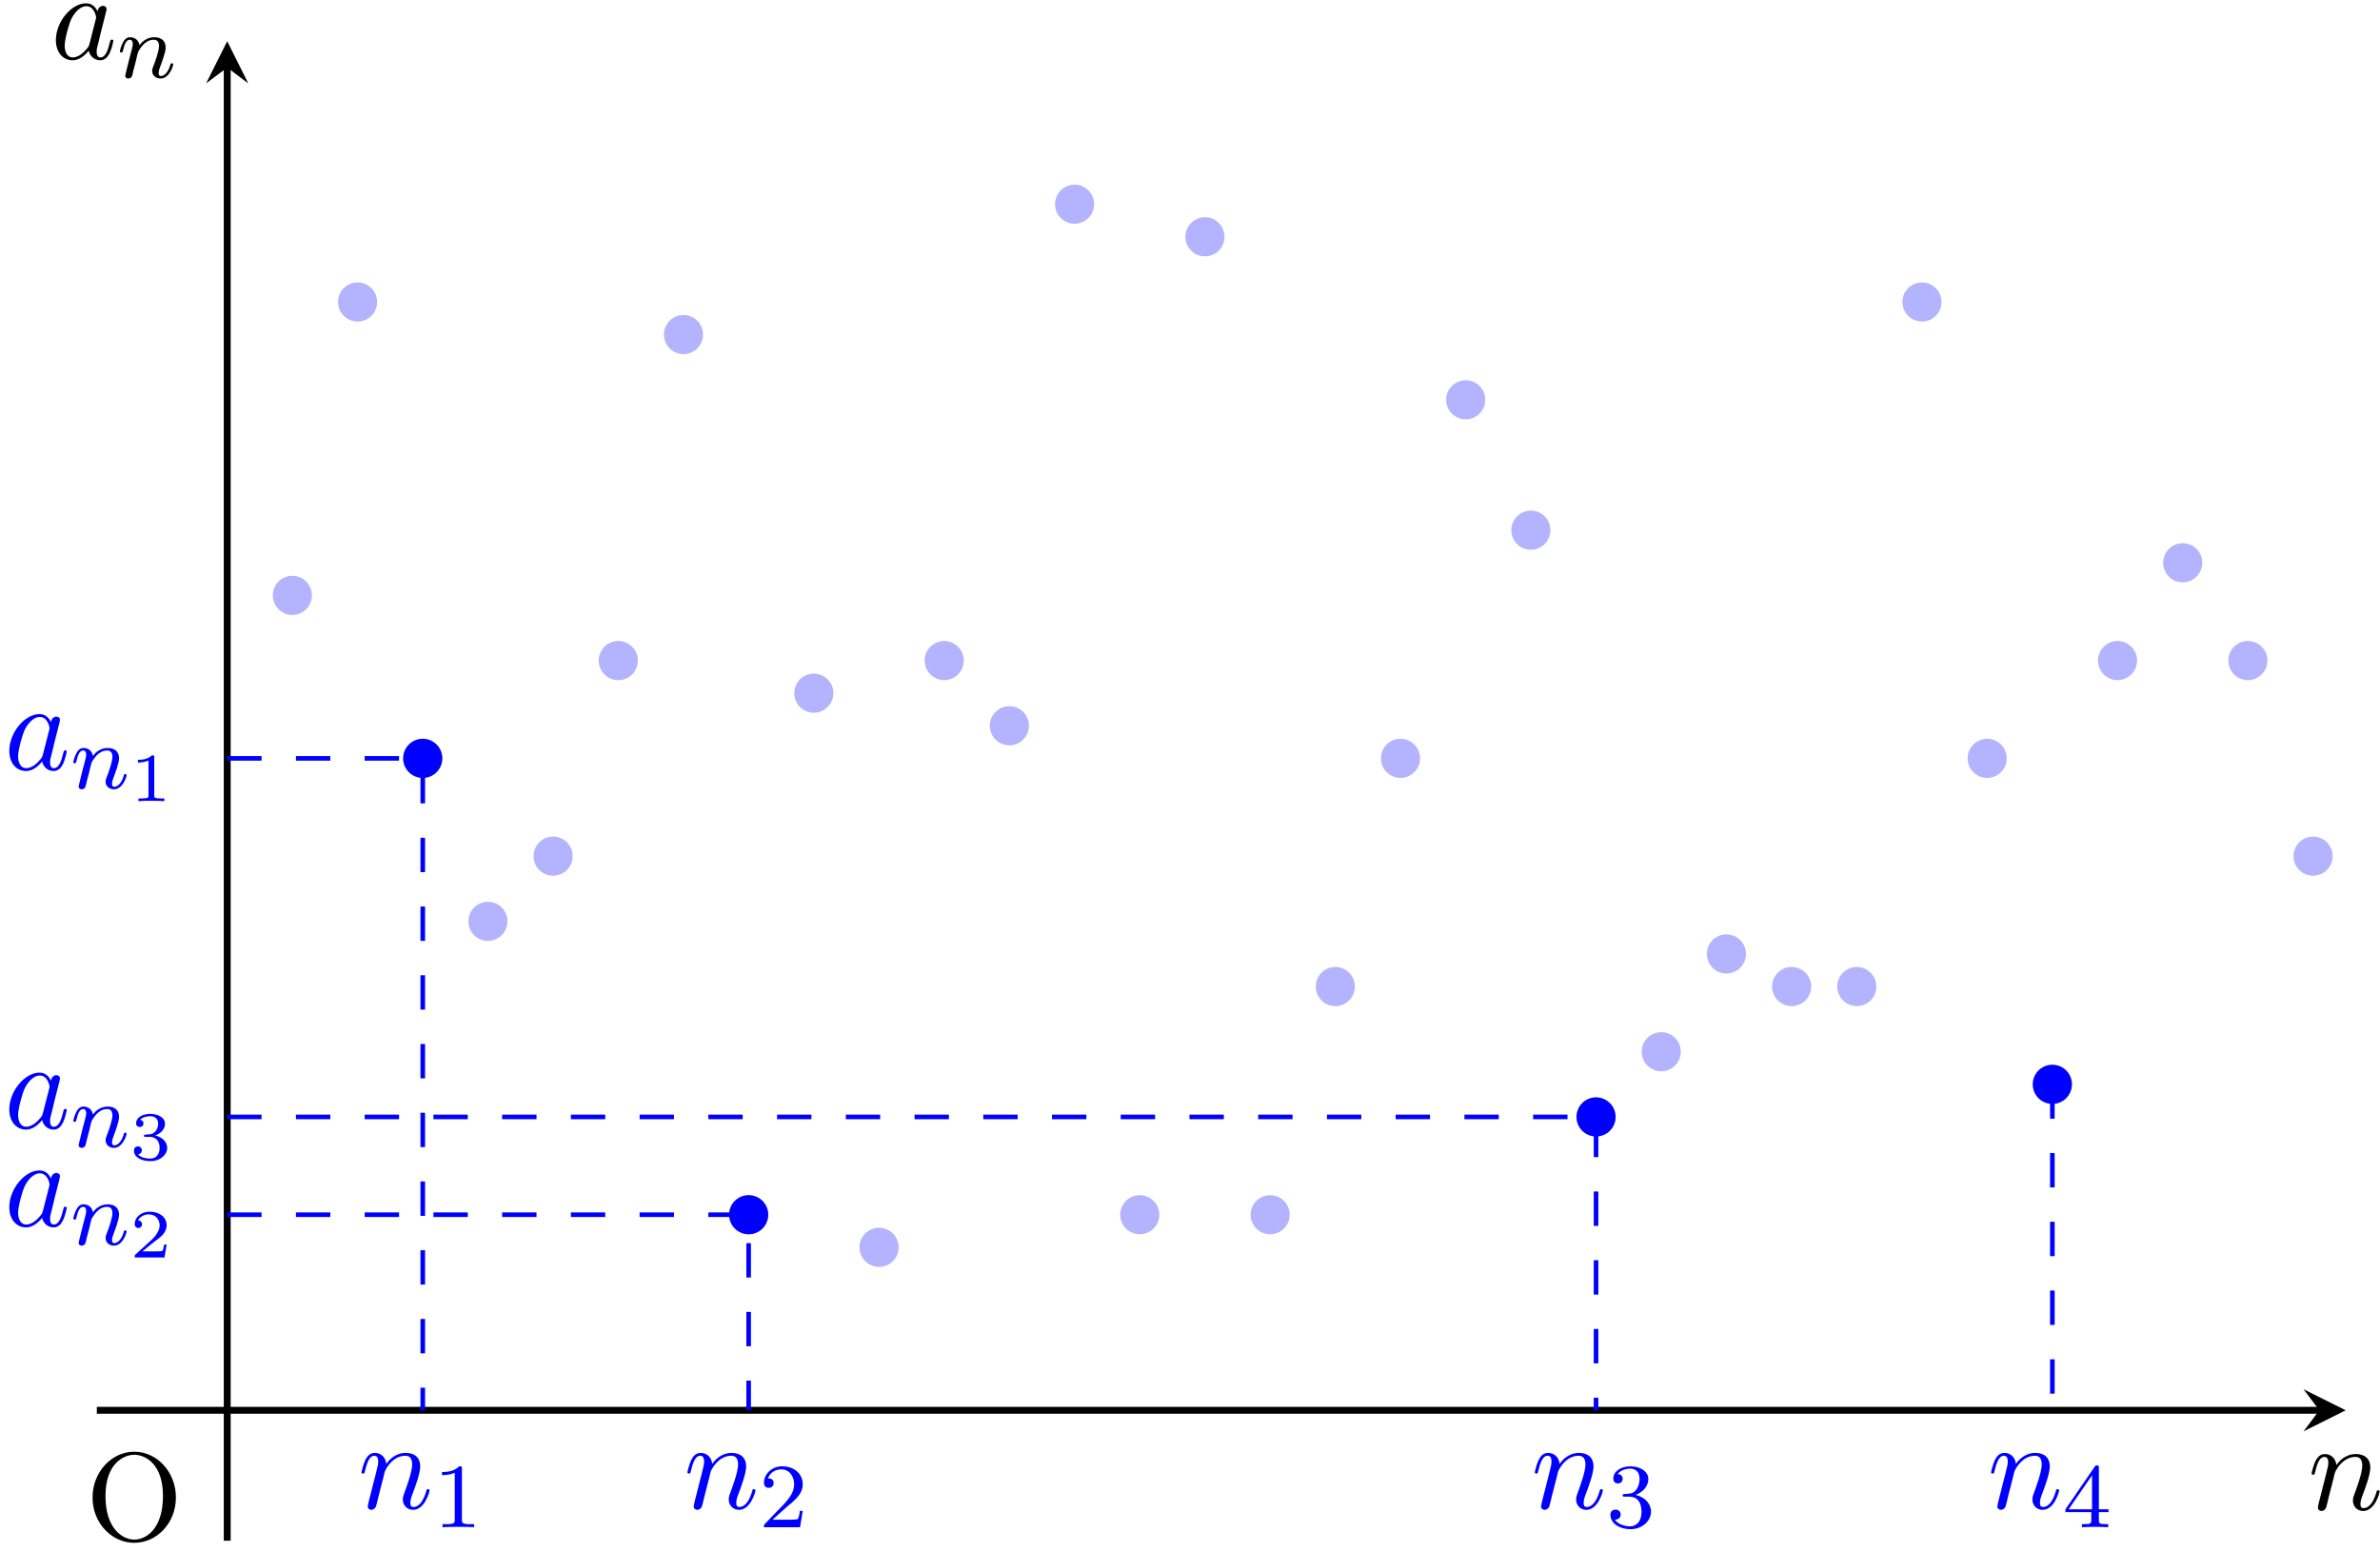 <?xml version="1.0" encoding="UTF-8"?>
<svg xmlns="http://www.w3.org/2000/svg" xmlns:xlink="http://www.w3.org/1999/xlink" width="207pt" height="135pt" viewBox="0 0 207 135" version="1.1">
<defs>
<g>
<symbol overflow="visible" id="glyph0-0">
<path style="stroke:none;" d=""/>
</symbol>
<symbol overflow="visible" id="glyph0-1">
<path style="stroke:none;" d="M 7.859 -3.703 C 7.859 -5.922 6.219 -7.688 4.234 -7.688 C 2.281 -7.688 0.609 -5.938 0.609 -3.703 C 0.609 -1.469 2.297 0.234 4.234 0.234 C 6.219 0.234 7.859 -1.5 7.859 -3.703 Z M 4.25 -0.047 C 3.203 -0.047 1.734 -1 1.734 -3.844 C 1.734 -6.672 3.328 -7.422 4.234 -7.422 C 5.188 -7.422 6.734 -6.641 6.734 -3.844 C 6.734 -0.953 5.25 -0.047 4.25 -0.047 Z M 4.25 -0.047 "/>
</symbol>
<symbol overflow="visible" id="glyph1-0">
<path style="stroke:none;" d=""/>
</symbol>
<symbol overflow="visible" id="glyph1-1">
<path style="stroke:none;" d="M 0.953 -0.641 C 0.922 -0.484 0.859 -0.234 0.859 -0.172 C 0.859 0.016 1.016 0.125 1.172 0.125 C 1.312 0.125 1.5 0.031 1.578 -0.188 C 1.594 -0.203 1.719 -0.719 1.781 -1 L 2.031 -1.969 C 2.094 -2.219 2.156 -2.453 2.219 -2.703 C 2.25 -2.891 2.344 -3.203 2.359 -3.25 C 2.516 -3.594 3.094 -4.578 4.141 -4.578 C 4.625 -4.578 4.719 -4.172 4.719 -3.812 C 4.719 -3.141 4.188 -1.75 4.016 -1.281 C 3.922 -1.031 3.906 -0.891 3.906 -0.781 C 3.906 -0.266 4.281 0.125 4.797 0.125 C 5.828 0.125 6.234 -1.469 6.234 -1.562 C 6.234 -1.672 6.125 -1.672 6.094 -1.672 C 5.984 -1.672 5.984 -1.641 5.938 -1.469 C 5.719 -0.734 5.359 -0.125 4.828 -0.125 C 4.641 -0.125 4.562 -0.234 4.562 -0.484 C 4.562 -0.75 4.656 -1.016 4.75 -1.25 C 4.969 -1.828 5.422 -3.031 5.422 -3.656 C 5.422 -4.391 4.953 -4.828 4.172 -4.828 C 3.188 -4.828 2.656 -4.125 2.469 -3.875 C 2.406 -4.484 1.969 -4.828 1.469 -4.828 C 0.953 -4.828 0.75 -4.391 0.641 -4.203 C 0.469 -3.828 0.312 -3.188 0.312 -3.141 C 0.312 -3.031 0.422 -3.031 0.453 -3.031 C 0.562 -3.031 0.562 -3.047 0.625 -3.281 C 0.812 -4.062 1.031 -4.578 1.422 -4.578 C 1.641 -4.578 1.766 -4.438 1.766 -4.078 C 1.766 -3.844 1.734 -3.734 1.594 -3.156 Z M 0.953 -0.641 "/>
</symbol>
<symbol overflow="visible" id="glyph1-2">
<path style="stroke:none;" d="M 4.062 -4.125 C 3.875 -4.531 3.562 -4.828 3.062 -4.828 C 1.781 -4.828 0.438 -3.219 0.438 -1.625 C 0.438 -0.594 1.031 0.125 1.891 0.125 C 2.109 0.125 2.656 0.078 3.297 -0.703 C 3.391 -0.234 3.781 0.125 4.297 0.125 C 4.672 0.125 4.922 -0.125 5.109 -0.484 C 5.297 -0.875 5.438 -1.531 5.438 -1.562 C 5.438 -1.672 5.328 -1.672 5.297 -1.672 C 5.188 -1.672 5.188 -1.625 5.141 -1.469 C 4.969 -0.766 4.766 -0.125 4.312 -0.125 C 4.031 -0.125 3.984 -0.406 3.984 -0.625 C 3.984 -0.859 4.016 -0.953 4.141 -1.422 C 4.25 -1.891 4.281 -2 4.375 -2.406 L 4.766 -3.938 C 4.844 -4.25 4.844 -4.266 4.844 -4.312 C 4.844 -4.5 4.719 -4.609 4.531 -4.609 C 4.266 -4.609 4.094 -4.359 4.062 -4.125 Z M 3.359 -1.297 C 3.297 -1.094 3.297 -1.078 3.141 -0.891 C 2.656 -0.297 2.219 -0.125 1.906 -0.125 C 1.359 -0.125 1.203 -0.719 1.203 -1.141 C 1.203 -1.688 1.562 -3.031 1.812 -3.531 C 2.156 -4.172 2.641 -4.578 3.078 -4.578 C 3.781 -4.578 3.938 -3.688 3.938 -3.625 C 3.938 -3.562 3.922 -3.484 3.906 -3.438 Z M 3.359 -1.297 "/>
</symbol>
<symbol overflow="visible" id="glyph2-0">
<path style="stroke:none;" d=""/>
</symbol>
<symbol overflow="visible" id="glyph2-1">
<path style="stroke:none;" d="M 1.594 -1.312 C 1.625 -1.422 1.703 -1.734 1.719 -1.844 C 1.828 -2.281 1.828 -2.281 2.016 -2.547 C 2.281 -2.938 2.656 -3.297 3.188 -3.297 C 3.469 -3.297 3.641 -3.125 3.641 -2.75 C 3.641 -2.312 3.312 -1.406 3.156 -1.016 C 3.047 -0.75 3.047 -0.703 3.047 -0.594 C 3.047 -0.141 3.422 0.078 3.766 0.078 C 4.547 0.078 4.875 -1.031 4.875 -1.141 C 4.875 -1.219 4.812 -1.25 4.75 -1.25 C 4.656 -1.25 4.641 -1.188 4.625 -1.109 C 4.438 -0.453 4.094 -0.141 3.797 -0.141 C 3.672 -0.141 3.609 -0.219 3.609 -0.406 C 3.609 -0.594 3.672 -0.766 3.75 -0.969 C 3.859 -1.266 4.219 -2.188 4.219 -2.625 C 4.219 -3.234 3.797 -3.516 3.234 -3.516 C 2.578 -3.516 2.172 -3.125 1.938 -2.828 C 1.875 -3.266 1.531 -3.516 1.125 -3.516 C 0.844 -3.516 0.641 -3.328 0.516 -3.078 C 0.312 -2.703 0.234 -2.312 0.234 -2.297 C 0.234 -2.219 0.297 -2.188 0.359 -2.188 C 0.469 -2.188 0.469 -2.219 0.531 -2.438 C 0.625 -2.828 0.766 -3.297 1.094 -3.297 C 1.312 -3.297 1.359 -3.094 1.359 -2.922 C 1.359 -2.766 1.312 -2.625 1.25 -2.359 C 1.234 -2.297 1.109 -1.828 1.078 -1.719 L 0.781 -0.516 C 0.75 -0.391 0.703 -0.203 0.703 -0.172 C 0.703 0.016 0.859 0.078 0.969 0.078 C 1.109 0.078 1.234 -0.016 1.281 -0.109 C 1.312 -0.156 1.375 -0.438 1.406 -0.594 Z M 1.594 -1.312 "/>
</symbol>
<symbol overflow="visible" id="glyph3-0">
<path style="stroke:none;" d=""/>
</symbol>
<symbol overflow="visible" id="glyph3-1">
<path style="stroke:none;" d="M 2.141 -3.797 C 2.141 -3.984 2.125 -3.984 1.938 -3.984 C 1.547 -3.594 0.938 -3.594 0.719 -3.594 L 0.719 -3.359 C 0.875 -3.359 1.281 -3.359 1.641 -3.531 L 1.641 -0.516 C 1.641 -0.312 1.641 -0.234 1.016 -0.234 L 0.766 -0.234 L 0.766 0 C 1.094 -0.031 1.562 -0.031 1.891 -0.031 C 2.219 -0.031 2.688 -0.031 3.016 0 L 3.016 -0.234 L 2.766 -0.234 C 2.141 -0.234 2.141 -0.312 2.141 -0.516 Z M 2.141 -3.797 "/>
</symbol>
<symbol overflow="visible" id="glyph3-2">
<path style="stroke:none;" d="M 3.219 -1.125 L 3 -1.125 C 2.984 -1.031 2.922 -0.641 2.844 -0.578 C 2.797 -0.531 2.312 -0.531 2.219 -0.531 L 1.109 -0.531 L 1.875 -1.156 C 2.078 -1.328 2.609 -1.703 2.797 -1.891 C 2.969 -2.062 3.219 -2.375 3.219 -2.797 C 3.219 -3.547 2.547 -3.984 1.734 -3.984 C 0.969 -3.984 0.438 -3.469 0.438 -2.906 C 0.438 -2.609 0.688 -2.562 0.75 -2.562 C 0.906 -2.562 1.078 -2.672 1.078 -2.891 C 1.078 -3.016 1 -3.219 0.734 -3.219 C 0.875 -3.516 1.234 -3.75 1.656 -3.75 C 2.281 -3.75 2.609 -3.281 2.609 -2.797 C 2.609 -2.375 2.328 -1.938 1.922 -1.547 L 0.5 -0.25 C 0.438 -0.188 0.438 -0.188 0.438 0 L 3.031 0 Z M 3.219 -1.125 "/>
</symbol>
<symbol overflow="visible" id="glyph3-3">
<path style="stroke:none;" d="M 1.766 -1.984 C 2.266 -1.984 2.609 -1.641 2.609 -1.031 C 2.609 -0.375 2.219 -0.094 1.781 -0.094 C 1.609 -0.094 1 -0.125 0.734 -0.469 C 0.969 -0.5 1.062 -0.656 1.062 -0.812 C 1.062 -1.016 0.922 -1.156 0.719 -1.156 C 0.562 -1.156 0.375 -1.047 0.375 -0.797 C 0.375 -0.203 1.031 0.125 1.797 0.125 C 2.688 0.125 3.266 -0.438 3.266 -1.031 C 3.266 -1.469 2.938 -1.938 2.219 -2.109 C 2.703 -2.266 3.078 -2.656 3.078 -3.141 C 3.078 -3.625 2.516 -3.984 1.797 -3.984 C 1.094 -3.984 0.562 -3.656 0.562 -3.172 C 0.562 -2.906 0.766 -2.844 0.891 -2.844 C 1.047 -2.844 1.203 -2.938 1.203 -3.156 C 1.203 -3.344 1.078 -3.453 0.906 -3.469 C 1.188 -3.781 1.734 -3.781 1.797 -3.781 C 2.094 -3.781 2.484 -3.641 2.484 -3.141 C 2.484 -2.812 2.297 -2.234 1.688 -2.203 C 1.578 -2.203 1.422 -2.188 1.375 -2.188 C 1.312 -2.172 1.25 -2.172 1.25 -2.078 C 1.25 -1.984 1.312 -1.984 1.406 -1.984 Z M 1.766 -1.984 "/>
</symbol>
<symbol overflow="visible" id="glyph4-0">
<path style="stroke:none;" d=""/>
</symbol>
<symbol overflow="visible" id="glyph4-1">
<path style="stroke:none;" d="M 2.5 -5.078 C 2.5 -5.297 2.484 -5.297 2.266 -5.297 C 1.938 -4.984 1.516 -4.797 0.766 -4.797 L 0.766 -4.531 C 0.984 -4.531 1.406 -4.531 1.875 -4.734 L 1.875 -0.656 C 1.875 -0.359 1.844 -0.266 1.094 -0.266 L 0.812 -0.266 L 0.812 0 C 1.141 -0.031 1.828 -0.031 2.188 -0.031 C 2.547 -0.031 3.234 -0.031 3.562 0 L 3.562 -0.266 L 3.281 -0.266 C 2.531 -0.266 2.5 -0.359 2.5 -0.656 Z M 2.5 -5.078 "/>
</symbol>
<symbol overflow="visible" id="glyph4-2">
<path style="stroke:none;" d="M 2.25 -1.625 C 2.375 -1.75 2.703 -2.016 2.844 -2.125 C 3.328 -2.578 3.797 -3.016 3.797 -3.734 C 3.797 -4.688 3 -5.297 2.016 -5.297 C 1.047 -5.297 0.422 -4.578 0.422 -3.859 C 0.422 -3.469 0.734 -3.422 0.844 -3.422 C 1.016 -3.422 1.266 -3.531 1.266 -3.844 C 1.266 -4.25 0.859 -4.25 0.766 -4.25 C 1 -4.844 1.531 -5.031 1.922 -5.031 C 2.656 -5.031 3.047 -4.406 3.047 -3.734 C 3.047 -2.906 2.469 -2.297 1.516 -1.344 L 0.516 -0.297 C 0.422 -0.219 0.422 -0.203 0.422 0 L 3.562 0 L 3.797 -1.422 L 3.547 -1.422 C 3.531 -1.266 3.469 -0.875 3.375 -0.719 C 3.328 -0.656 2.719 -0.656 2.594 -0.656 L 1.172 -0.656 Z M 2.25 -1.625 "/>
</symbol>
<symbol overflow="visible" id="glyph4-3">
<path style="stroke:none;" d="M 2.016 -2.656 C 2.641 -2.656 3.047 -2.203 3.047 -1.359 C 3.047 -0.359 2.484 -0.078 2.062 -0.078 C 1.625 -0.078 1.016 -0.234 0.734 -0.656 C 1.031 -0.656 1.234 -0.844 1.234 -1.094 C 1.234 -1.359 1.047 -1.531 0.781 -1.531 C 0.578 -1.531 0.344 -1.406 0.344 -1.078 C 0.344 -0.328 1.156 0.172 2.078 0.172 C 3.125 0.172 3.875 -0.562 3.875 -1.359 C 3.875 -2.031 3.344 -2.625 2.531 -2.812 C 3.156 -3.031 3.641 -3.562 3.641 -4.203 C 3.641 -4.844 2.922 -5.297 2.094 -5.297 C 1.234 -5.297 0.594 -4.844 0.594 -4.234 C 0.594 -3.938 0.781 -3.812 1 -3.812 C 1.25 -3.812 1.406 -3.984 1.406 -4.219 C 1.406 -4.516 1.141 -4.625 0.969 -4.625 C 1.312 -5.062 1.922 -5.094 2.062 -5.094 C 2.266 -5.094 2.875 -5.031 2.875 -4.203 C 2.875 -3.656 2.641 -3.312 2.531 -3.188 C 2.297 -2.938 2.109 -2.922 1.625 -2.891 C 1.469 -2.891 1.406 -2.875 1.406 -2.766 C 1.406 -2.656 1.484 -2.656 1.625 -2.656 Z M 2.016 -2.656 "/>
</symbol>
<symbol overflow="visible" id="glyph4-4">
<path style="stroke:none;" d="M 3.141 -5.156 C 3.141 -5.312 3.141 -5.375 2.969 -5.375 C 2.875 -5.375 2.859 -5.375 2.781 -5.266 L 0.234 -1.562 L 0.234 -1.312 L 2.484 -1.312 L 2.484 -0.641 C 2.484 -0.344 2.469 -0.266 1.844 -0.266 L 1.672 -0.266 L 1.672 0 C 2.344 -0.031 2.359 -0.031 2.812 -0.031 C 3.266 -0.031 3.281 -0.031 3.953 0 L 3.953 -0.266 L 3.781 -0.266 C 3.156 -0.266 3.141 -0.344 3.141 -0.641 L 3.141 -1.312 L 3.984 -1.312 L 3.984 -1.562 L 3.141 -1.562 Z M 2.547 -4.516 L 2.547 -1.562 L 0.516 -1.562 Z M 2.547 -4.516 "/>
</symbol>
</g>
</defs>
<g id="surface1">
<g style="fill:rgb(0%,0%,0%);fill-opacity:1;">
  <use xlink:href="#glyph0-1" x="7.44" y="133.931"/>
</g>
<path style="fill:none;stroke-width:0.598;stroke-linecap:butt;stroke-linejoin:miter;stroke:rgb(0%,0%,0%);stroke-opacity:1;stroke-miterlimit:10;" d="M -11.338 0 L 181.963 0 " transform="matrix(1,0,0,-1,19.76,122.641)"/>
<path style=" stroke:none;fill-rule:nonzero;fill:rgb(0%,0%,0%);fill-opacity:1;" d="M 204.016 122.641 L 200.348 120.809 L 201.723 122.641 L 200.348 124.473 "/>
<g style="fill:rgb(0%,0%,0%);fill-opacity:1;">
  <use xlink:href="#glyph1-1" x="200.738" y="131.273"/>
</g>
<path style="fill:none;stroke-width:0.598;stroke-linecap:butt;stroke-linejoin:miter;stroke:rgb(0%,0%,0%);stroke-opacity:1;stroke-miterlimit:10;" d="M 0.002 -11.339 L 0.002 116.766 " transform="matrix(1,0,0,-1,19.76,122.641)"/>
<path style=" stroke:none;fill-rule:nonzero;fill:rgb(0%,0%,0%);fill-opacity:1;" d="M 19.762 3.586 L 17.926 7.25 L 19.762 5.875 L 21.594 7.25 "/>
<g style="fill:rgb(0%,0%,0%);fill-opacity:1;">
  <use xlink:href="#glyph1-2" x="4.422" y="5.116"/>
</g>
<g style="fill:rgb(0%,0%,0%);fill-opacity:1;">
  <use xlink:href="#glyph2-1" x="10.189" y="6.753"/>
</g>
<path style=" stroke:none;fill-rule:nonzero;fill:rgb(70%,70%,100%);fill-opacity:1;" d="M 27.129 51.773 C 27.129 50.836 26.367 50.074 25.43 50.074 C 24.488 50.074 23.73 50.836 23.73 51.773 C 23.73 52.715 24.488 53.477 25.43 53.477 C 26.367 53.477 27.129 52.715 27.129 51.773 Z M 27.129 51.773 "/>
<path style=" stroke:none;fill-rule:nonzero;fill:rgb(70%,70%,100%);fill-opacity:1;" d="M 32.801 26.262 C 32.801 25.324 32.039 24.562 31.098 24.562 C 30.16 24.562 29.398 25.324 29.398 26.262 C 29.398 27.203 30.16 27.961 31.098 27.961 C 32.039 27.961 32.801 27.203 32.801 26.262 Z M 32.801 26.262 "/>
<path style=" stroke:none;fill-rule:nonzero;fill:rgb(70%,70%,100%);fill-opacity:1;" d="M 38.469 65.949 C 38.469 65.008 37.707 64.246 36.77 64.246 C 35.828 64.246 35.066 65.008 35.066 65.949 C 35.066 66.887 35.828 67.648 36.77 67.648 C 37.707 67.648 38.469 66.887 38.469 65.949 Z M 38.469 65.949 "/>
<path style=" stroke:none;fill-rule:nonzero;fill:rgb(70%,70%,100%);fill-opacity:1;" d="M 44.137 80.121 C 44.137 79.18 43.375 78.422 42.438 78.422 C 41.5 78.422 40.738 79.18 40.738 80.121 C 40.738 81.059 41.5 81.82 42.438 81.82 C 43.375 81.82 44.137 81.059 44.137 80.121 Z M 44.137 80.121 "/>
<path style=" stroke:none;fill-rule:nonzero;fill:rgb(70%,70%,100%);fill-opacity:1;" d="M 49.809 74.453 C 49.809 73.512 49.047 72.75 48.105 72.75 C 47.168 72.75 46.406 73.512 46.406 74.453 C 46.406 75.391 47.168 76.152 48.105 76.152 C 49.047 76.152 49.809 75.391 49.809 74.453 Z M 49.809 74.453 "/>
<path style=" stroke:none;fill-rule:nonzero;fill:rgb(70%,70%,100%);fill-opacity:1;" d="M 55.477 57.441 C 55.477 56.504 54.715 55.742 53.777 55.742 C 52.836 55.742 52.074 56.504 52.074 57.441 C 52.074 58.383 52.836 59.145 53.777 59.145 C 54.715 59.145 55.477 58.383 55.477 57.441 Z M 55.477 57.441 "/>
<path style=" stroke:none;fill-rule:nonzero;fill:rgb(70%,70%,100%);fill-opacity:1;" d="M 61.145 29.098 C 61.145 28.156 60.383 27.395 59.445 27.395 C 58.508 27.395 57.746 28.156 57.746 29.098 C 57.746 30.035 58.508 30.797 59.445 30.797 C 60.383 30.797 61.145 30.035 61.145 29.098 Z M 61.145 29.098 "/>
<path style=" stroke:none;fill-rule:nonzero;fill:rgb(70%,70%,100%);fill-opacity:1;" d="M 66.816 105.633 C 66.816 104.695 66.055 103.934 65.113 103.934 C 64.176 103.934 63.414 104.695 63.414 105.633 C 63.414 106.57 64.176 107.332 65.113 107.332 C 66.055 107.332 66.816 106.57 66.816 105.633 Z M 66.816 105.633 "/>
<path style=" stroke:none;fill-rule:nonzero;fill:rgb(70%,70%,100%);fill-opacity:1;" d="M 72.484 60.277 C 72.484 59.34 71.723 58.578 70.785 58.578 C 69.844 58.578 69.082 59.34 69.082 60.277 C 69.082 61.219 69.844 61.98 70.785 61.98 C 71.723 61.98 72.484 61.219 72.484 60.277 Z M 72.484 60.277 "/>
<path style=" stroke:none;fill-rule:nonzero;fill:rgb(70%,70%,100%);fill-opacity:1;" d="M 78.156 108.469 C 78.156 107.527 77.395 106.766 76.453 106.766 C 75.516 106.766 74.754 107.527 74.754 108.469 C 74.754 109.406 75.516 110.168 76.453 110.168 C 77.395 110.168 78.156 109.406 78.156 108.469 Z M 78.156 108.469 "/>
<path style=" stroke:none;fill-rule:nonzero;fill:rgb(70%,70%,100%);fill-opacity:1;" d="M 83.824 57.441 C 83.824 56.504 83.062 55.742 82.121 55.742 C 81.184 55.742 80.422 56.504 80.422 57.441 C 80.422 58.383 81.184 59.145 82.121 59.145 C 83.062 59.145 83.824 58.383 83.824 57.441 Z M 83.824 57.441 "/>
<path style=" stroke:none;fill-rule:nonzero;fill:rgb(70%,70%,100%);fill-opacity:1;" d="M 89.492 63.113 C 89.492 62.172 88.73 61.41 87.793 61.41 C 86.852 61.41 86.09 62.172 86.09 63.113 C 86.09 64.051 86.852 64.812 87.793 64.812 C 88.73 64.812 89.492 64.051 89.492 63.113 Z M 89.492 63.113 "/>
<path style=" stroke:none;fill-rule:nonzero;fill:rgb(70%,70%,100%);fill-opacity:1;" d="M 95.164 17.758 C 95.164 16.82 94.402 16.059 93.461 16.059 C 92.523 16.059 91.762 16.82 91.762 17.758 C 91.762 18.695 92.523 19.457 93.461 19.457 C 94.402 19.457 95.164 18.695 95.164 17.758 Z M 95.164 17.758 "/>
<path style=" stroke:none;fill-rule:nonzero;fill:rgb(70%,70%,100%);fill-opacity:1;" d="M 100.832 105.633 C 100.832 104.695 100.07 103.934 99.133 103.934 C 98.191 103.934 97.43 104.695 97.43 105.633 C 97.43 106.57 98.191 107.332 99.133 107.332 C 100.07 107.332 100.832 106.57 100.832 105.633 Z M 100.832 105.633 "/>
<path style=" stroke:none;fill-rule:nonzero;fill:rgb(70%,70%,100%);fill-opacity:1;" d="M 106.5 20.594 C 106.5 19.652 105.738 18.891 104.801 18.891 C 103.859 18.891 103.102 19.652 103.102 20.594 C 103.102 21.531 103.859 22.293 104.801 22.293 C 105.738 22.293 106.5 21.531 106.5 20.594 Z M 106.5 20.594 "/>
<path style=" stroke:none;fill-rule:nonzero;fill:rgb(70%,70%,100%);fill-opacity:1;" d="M 112.172 105.633 C 112.172 104.695 111.41 103.934 110.469 103.934 C 109.531 103.934 108.77 104.695 108.77 105.633 C 108.77 106.57 109.531 107.332 110.469 107.332 C 111.41 107.332 112.172 106.57 112.172 105.633 Z M 112.172 105.633 "/>
<path style=" stroke:none;fill-rule:nonzero;fill:rgb(70%,70%,100%);fill-opacity:1;" d="M 117.84 85.789 C 117.84 84.852 117.078 84.09 116.141 84.09 C 115.199 84.09 114.438 84.852 114.438 85.789 C 114.438 86.73 115.199 87.492 116.141 87.492 C 117.078 87.492 117.84 86.73 117.84 85.789 Z M 117.84 85.789 "/>
<path style=" stroke:none;fill-rule:nonzero;fill:rgb(70%,70%,100%);fill-opacity:1;" d="M 123.508 65.949 C 123.508 65.008 122.746 64.246 121.809 64.246 C 120.871 64.246 120.109 65.008 120.109 65.949 C 120.109 66.887 120.871 67.648 121.809 67.648 C 122.746 67.648 123.508 66.887 123.508 65.949 Z M 123.508 65.949 "/>
<path style=" stroke:none;fill-rule:nonzero;fill:rgb(70%,70%,100%);fill-opacity:1;" d="M 129.18 34.766 C 129.18 33.828 128.418 33.066 127.477 33.066 C 126.539 33.066 125.777 33.828 125.777 34.766 C 125.777 35.703 126.539 36.465 127.477 36.465 C 128.418 36.465 129.18 35.703 129.18 34.766 Z M 129.18 34.766 "/>
<path style=" stroke:none;fill-rule:nonzero;fill:rgb(70%,70%,100%);fill-opacity:1;" d="M 134.848 46.105 C 134.848 45.164 134.086 44.402 133.148 44.402 C 132.207 44.402 131.445 45.164 131.445 46.105 C 131.445 47.043 132.207 47.805 133.148 47.805 C 134.086 47.805 134.848 47.043 134.848 46.105 Z M 134.848 46.105 "/>
<path style=" stroke:none;fill-rule:nonzero;fill:rgb(70%,70%,100%);fill-opacity:1;" d="M 140.516 97.129 C 140.516 96.191 139.754 95.43 138.816 95.43 C 137.879 95.43 137.117 96.191 137.117 97.129 C 137.117 98.07 137.879 98.828 138.816 98.828 C 139.754 98.828 140.516 98.07 140.516 97.129 Z M 140.516 97.129 "/>
<path style=" stroke:none;fill-rule:nonzero;fill:rgb(70%,70%,100%);fill-opacity:1;" d="M 146.188 91.461 C 146.188 90.52 145.426 89.758 144.484 89.758 C 143.547 89.758 142.785 90.52 142.785 91.461 C 142.785 92.398 143.547 93.16 144.484 93.16 C 145.426 93.16 146.188 92.398 146.188 91.461 Z M 146.188 91.461 "/>
<path style=" stroke:none;fill-rule:nonzero;fill:rgb(70%,70%,100%);fill-opacity:1;" d="M 151.855 82.957 C 151.855 82.016 151.094 81.254 150.156 81.254 C 149.215 81.254 148.453 82.016 148.453 82.957 C 148.453 83.895 149.215 84.656 150.156 84.656 C 151.094 84.656 151.855 83.895 151.855 82.957 Z M 151.855 82.957 "/>
<path style=" stroke:none;fill-rule:nonzero;fill:rgb(70%,70%,100%);fill-opacity:1;" d="M 157.527 85.789 C 157.527 84.852 156.766 84.09 155.824 84.09 C 154.887 84.09 154.125 84.852 154.125 85.789 C 154.125 86.73 154.887 87.492 155.824 87.492 C 156.766 87.492 157.527 86.73 157.527 85.789 Z M 157.527 85.789 "/>
<path style=" stroke:none;fill-rule:nonzero;fill:rgb(70%,70%,100%);fill-opacity:1;" d="M 163.195 85.789 C 163.195 84.852 162.434 84.09 161.492 84.09 C 160.555 84.09 159.793 84.852 159.793 85.789 C 159.793 86.73 160.555 87.492 161.492 87.492 C 162.434 87.492 163.195 86.73 163.195 85.789 Z M 163.195 85.789 "/>
<path style=" stroke:none;fill-rule:nonzero;fill:rgb(70%,70%,100%);fill-opacity:1;" d="M 168.863 26.262 C 168.863 25.324 168.102 24.562 167.164 24.562 C 166.223 24.562 165.461 25.324 165.461 26.262 C 165.461 27.203 166.223 27.961 167.164 27.961 C 168.102 27.961 168.863 27.203 168.863 26.262 Z M 168.863 26.262 "/>
<path style=" stroke:none;fill-rule:nonzero;fill:rgb(70%,70%,100%);fill-opacity:1;" d="M 174.535 65.949 C 174.535 65.008 173.773 64.246 172.832 64.246 C 171.895 64.246 171.133 65.008 171.133 65.949 C 171.133 66.887 171.895 67.648 172.832 67.648 C 173.773 67.648 174.535 66.887 174.535 65.949 Z M 174.535 65.949 "/>
<path style=" stroke:none;fill-rule:nonzero;fill:rgb(70%,70%,100%);fill-opacity:1;" d="M 180.203 94.293 C 180.203 93.355 179.441 92.594 178.504 92.594 C 177.562 92.594 176.801 93.355 176.801 94.293 C 176.801 95.234 177.562 95.996 178.504 95.996 C 179.441 95.996 180.203 95.234 180.203 94.293 Z M 180.203 94.293 "/>
<path style=" stroke:none;fill-rule:nonzero;fill:rgb(70%,70%,100%);fill-opacity:1;" d="M 185.871 57.441 C 185.871 56.504 185.109 55.742 184.172 55.742 C 183.23 55.742 182.473 56.504 182.473 57.441 C 182.473 58.383 183.23 59.145 184.172 59.145 C 185.109 59.145 185.871 58.383 185.871 57.441 Z M 185.871 57.441 "/>
<path style=" stroke:none;fill-rule:nonzero;fill:rgb(70%,70%,100%);fill-opacity:1;" d="M 191.543 48.938 C 191.543 48 190.781 47.238 189.84 47.238 C 188.902 47.238 188.141 48 188.141 48.938 C 188.141 49.879 188.902 50.641 189.84 50.641 C 190.781 50.641 191.543 49.879 191.543 48.938 Z M 191.543 48.938 "/>
<path style=" stroke:none;fill-rule:nonzero;fill:rgb(70%,70%,100%);fill-opacity:1;" d="M 197.211 57.441 C 197.211 56.504 196.449 55.742 195.512 55.742 C 194.57 55.742 193.809 56.504 193.809 57.441 C 193.809 58.383 194.57 59.145 195.512 59.145 C 196.449 59.145 197.211 58.383 197.211 57.441 Z M 197.211 57.441 "/>
<path style=" stroke:none;fill-rule:nonzero;fill:rgb(70%,70%,100%);fill-opacity:1;" d="M 202.879 74.453 C 202.879 73.512 202.117 72.75 201.18 72.75 C 200.238 72.75 199.48 73.512 199.48 74.453 C 199.48 75.391 200.238 76.152 201.18 76.152 C 202.117 76.152 202.879 75.391 202.879 74.453 Z M 202.879 74.453 "/>
<path style=" stroke:none;fill-rule:nonzero;fill:rgb(0%,0%,100%);fill-opacity:1;" d="M 38.469 65.949 C 38.469 65.008 37.707 64.246 36.77 64.246 C 35.828 64.246 35.066 65.008 35.066 65.949 C 35.066 66.887 35.828 67.648 36.77 67.648 C 37.707 67.648 38.469 66.887 38.469 65.949 Z M 38.469 65.949 "/>
<path style=" stroke:none;fill-rule:nonzero;fill:rgb(0%,0%,100%);fill-opacity:1;" d="M 66.816 105.633 C 66.816 104.695 66.055 103.934 65.113 103.934 C 64.176 103.934 63.414 104.695 63.414 105.633 C 63.414 106.57 64.176 107.332 65.113 107.332 C 66.055 107.332 66.816 106.57 66.816 105.633 Z M 66.816 105.633 "/>
<path style=" stroke:none;fill-rule:nonzero;fill:rgb(0%,0%,100%);fill-opacity:1;" d="M 140.516 97.129 C 140.516 96.191 139.754 95.43 138.816 95.43 C 137.879 95.43 137.117 96.191 137.117 97.129 C 137.117 98.07 137.879 98.828 138.816 98.828 C 139.754 98.828 140.516 98.07 140.516 97.129 Z M 140.516 97.129 "/>
<path style=" stroke:none;fill-rule:nonzero;fill:rgb(0%,0%,100%);fill-opacity:1;" d="M 180.203 94.293 C 180.203 93.355 179.441 92.594 178.504 92.594 C 177.562 92.594 176.801 93.355 176.801 94.293 C 176.801 95.234 177.562 95.996 178.504 95.996 C 179.441 95.996 180.203 95.234 180.203 94.293 Z M 180.203 94.293 "/>
<path style="fill:none;stroke-width:0.399;stroke-linecap:butt;stroke-linejoin:miter;stroke:rgb(0%,0%,100%);stroke-opacity:1;stroke-dasharray:2.989,2.989;stroke-miterlimit:10;" d="M 0.002 56.692 L 17.01 56.692 L 17.01 0 M 0.002 17.008 L 45.353 17.008 L 45.353 0 M 0.002 25.512 L 119.056 25.512 L 119.056 0 M 158.744 28.348 L 158.744 0 " transform="matrix(1,0,0,-1,19.76,122.641)"/>
<g style="fill:rgb(0%,0%,100%);fill-opacity:1;">
  <use xlink:href="#glyph1-2" x="0.371" y="66.925"/>
</g>
<g style="fill:rgb(0%,0%,100%);fill-opacity:1;">
  <use xlink:href="#glyph2-1" x="6.137" y="68.561"/>
</g>
<g style="fill:rgb(0%,0%,100%);fill-opacity:1;">
  <use xlink:href="#glyph3-1" x="11.275" y="69.668"/>
</g>
<g style="fill:rgb(0%,0%,100%);fill-opacity:1;">
  <use xlink:href="#glyph1-1" x="31.128" y="131.173"/>
</g>
<g style="fill:rgb(0%,0%,100%);fill-opacity:1;">
  <use xlink:href="#glyph4-1" x="37.676" y="132.809"/>
</g>
<g style="fill:rgb(0%,0%,100%);fill-opacity:1;">
  <use xlink:href="#glyph1-2" x="0.371" y="106.61"/>
</g>
<g style="fill:rgb(0%,0%,100%);fill-opacity:1;">
  <use xlink:href="#glyph2-1" x="6.137" y="108.246"/>
</g>
<g style="fill:rgb(0%,0%,100%);fill-opacity:1;">
  <use xlink:href="#glyph3-2" x="11.275" y="109.353"/>
</g>
<g style="fill:rgb(0%,0%,100%);fill-opacity:1;">
  <use xlink:href="#glyph1-1" x="59.474" y="131.173"/>
</g>
<g style="fill:rgb(0%,0%,100%);fill-opacity:1;">
  <use xlink:href="#glyph4-2" x="66.022" y="132.809"/>
</g>
<g style="fill:rgb(0%,0%,100%);fill-opacity:1;">
  <use xlink:href="#glyph1-2" x="0.371" y="98.106"/>
</g>
<g style="fill:rgb(0%,0%,100%);fill-opacity:1;">
  <use xlink:href="#glyph2-1" x="6.137" y="99.743"/>
</g>
<g style="fill:rgb(0%,0%,100%);fill-opacity:1;">
  <use xlink:href="#glyph3-3" x="11.275" y="100.849"/>
</g>
<g style="fill:rgb(0%,0%,100%);fill-opacity:1;">
  <use xlink:href="#glyph1-1" x="133.175" y="131.173"/>
</g>
<g style="fill:rgb(0%,0%,100%);fill-opacity:1;">
  <use xlink:href="#glyph4-3" x="139.723" y="132.809"/>
</g>
<g style="fill:rgb(0%,0%,100%);fill-opacity:1;">
  <use xlink:href="#glyph1-1" x="172.86" y="131.173"/>
</g>
<g style="fill:rgb(0%,0%,100%);fill-opacity:1;">
  <use xlink:href="#glyph4-4" x="179.408" y="132.809"/>
</g>
</g>
</svg>
<!--Rendered by QuickLaTeX.com-->